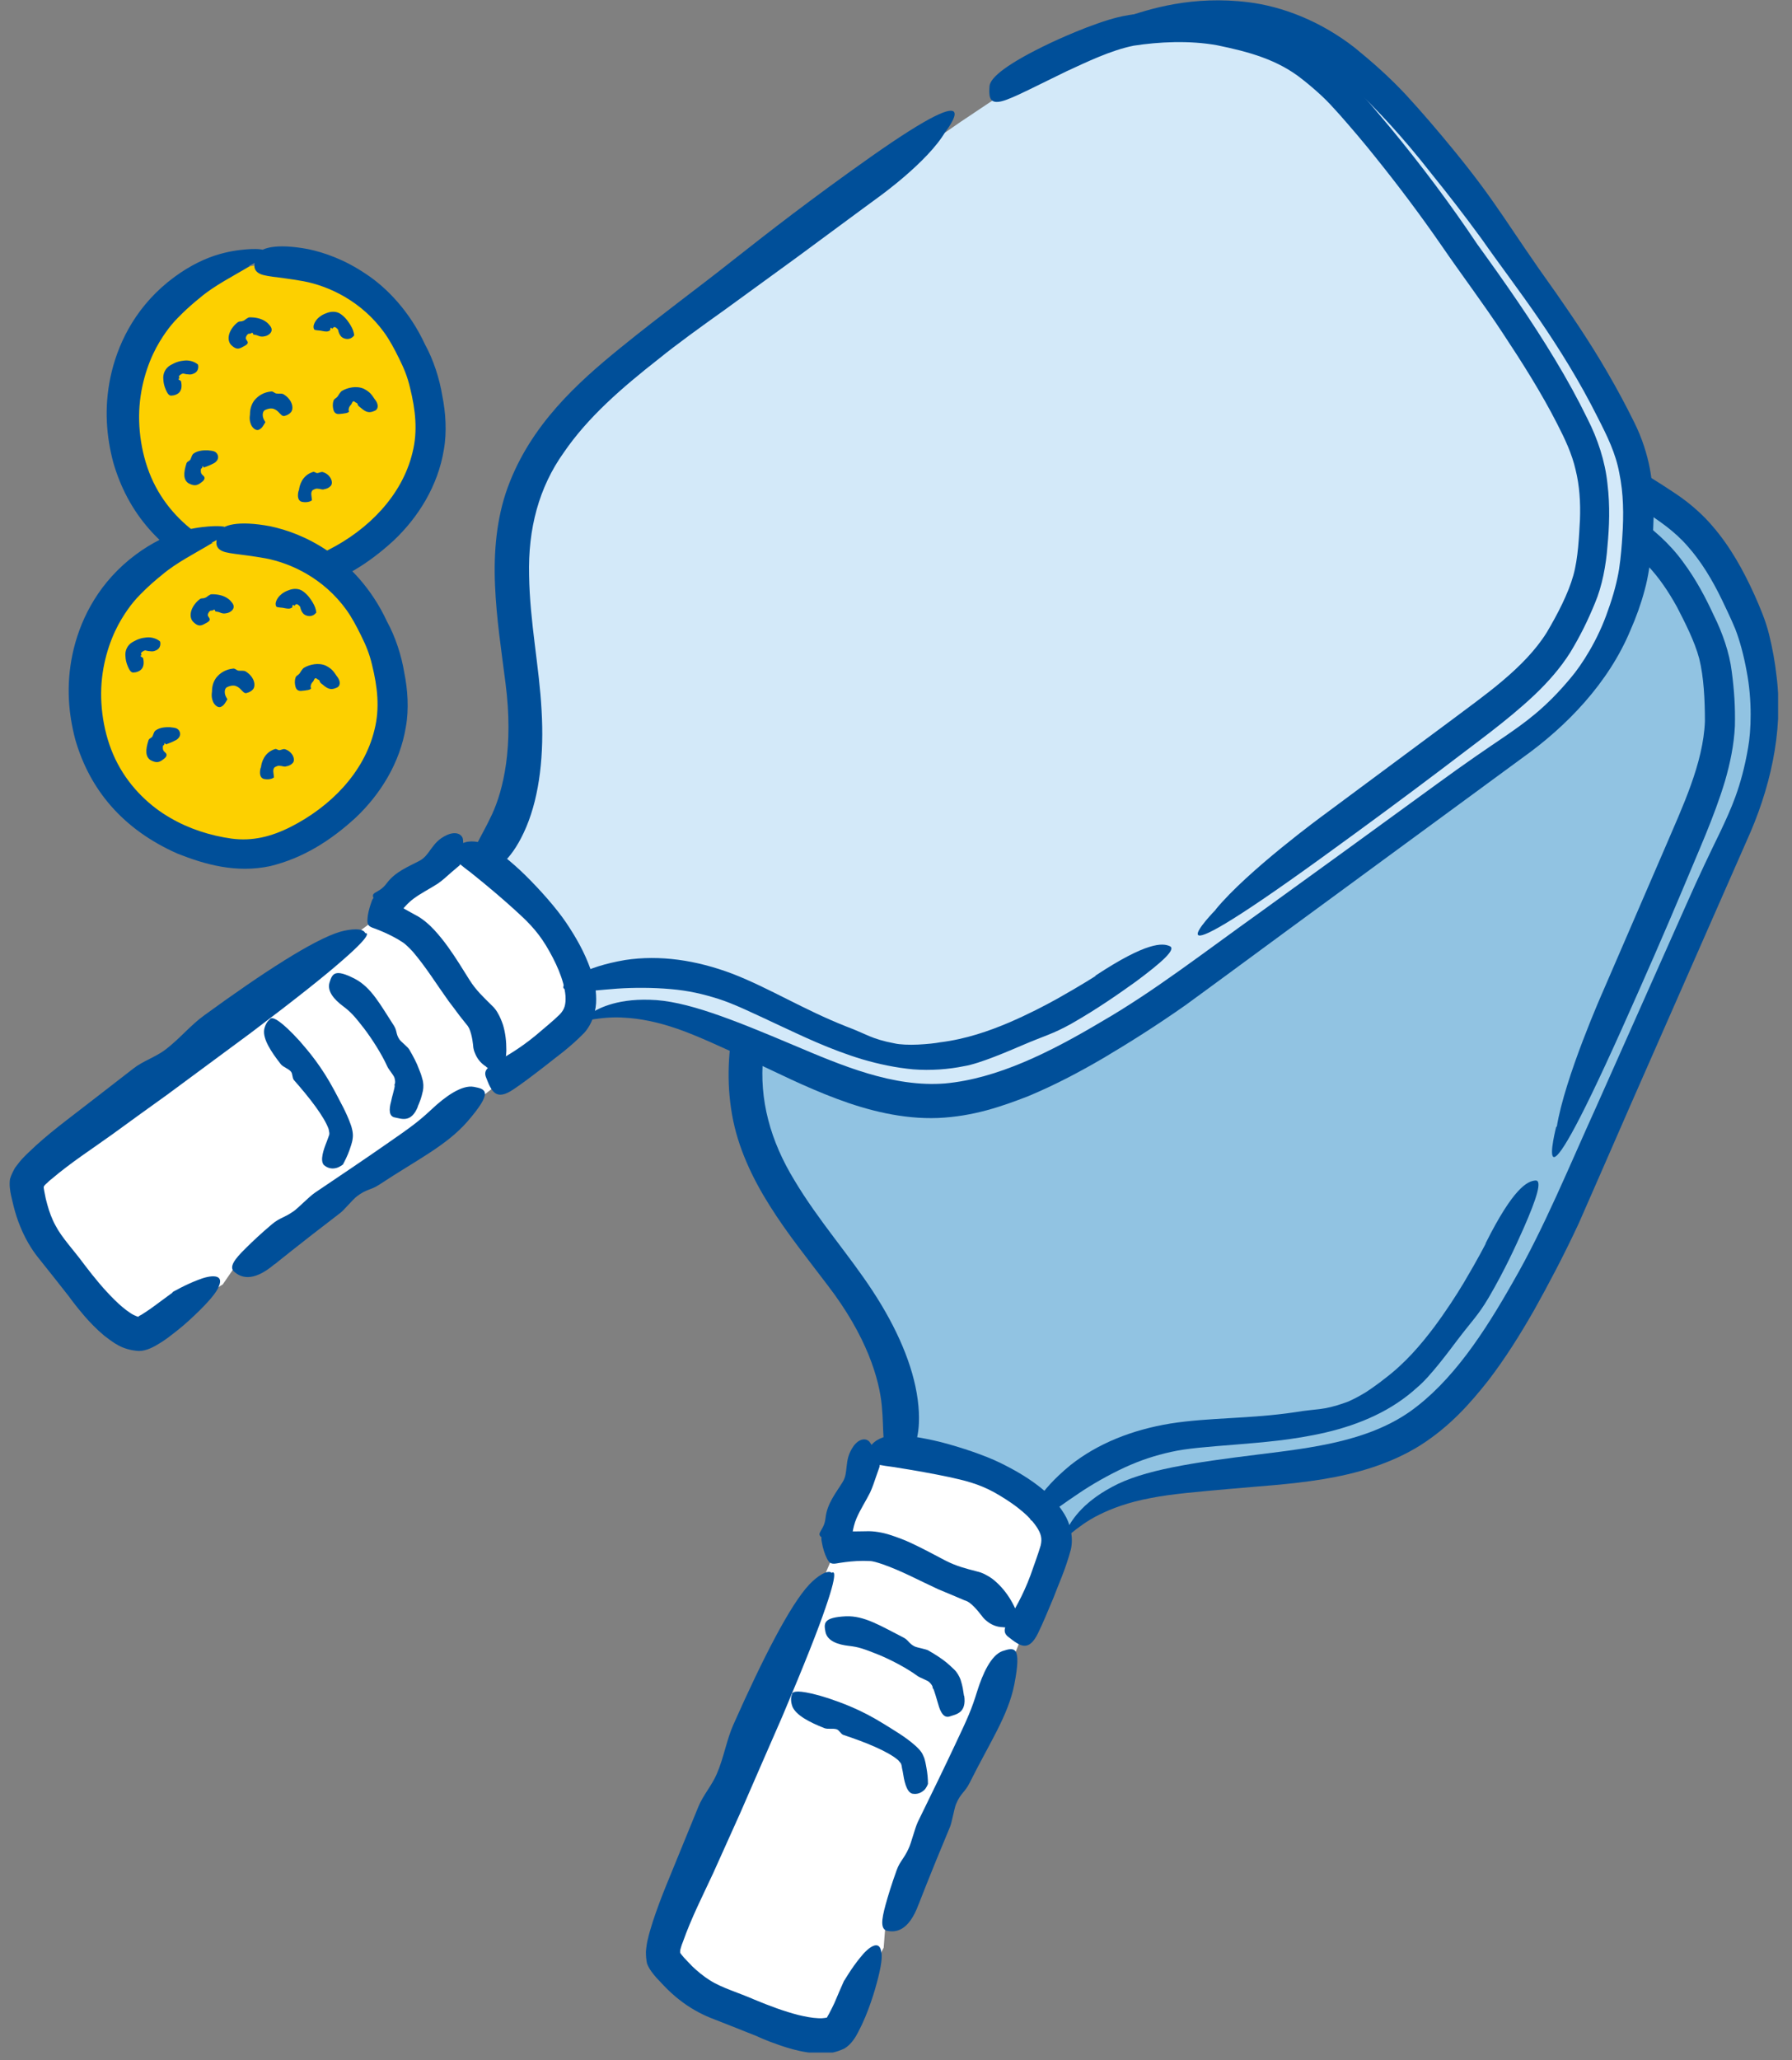 <svg width="67" height="77" viewBox="0 0 67 77" fill="none" xmlns="http://www.w3.org/2000/svg">
<rect x="0" y="0" width="67" height="77" fill="#808080" stroke="none"/>
<g clip-path="url(#clip0_20_8981)">
<path d="M39.737 57.353C41.105 55.424 43.264 55.221 45.6 54.966C47.937 54.711 50.376 54.719 52.466 53.615C55.117 52.213 57.011 48.508 58.362 45.806C58.957 44.617 63.537 34.004 64.846 31.022C65.483 29.569 65.908 27.963 65.899 26.382C65.899 25.38 65.678 24.003 65.304 23.086C64.463 21.046 63.614 19.848 62.356 18.973C60.665 17.801 58.813 16.713 55.618 15.328C52.619 13.867 49.118 12.609 48.209 12.397C46.441 11.98 42.244 10.578 37.843 16.059L35.226 21.352C33.416 25.159 30.128 32.118 29.677 33.197C28.522 35.933 27.341 38.907 28.012 41.804C28.547 44.081 30.145 45.925 31.479 47.845C32.813 49.766 33.951 52.102 33.39 54.371L37.095 54.864L39.737 57.353Z" fill="#91C3E2"/>
<path d="M32.521 54.048L31.051 58.373C28.995 63.182 27.983 65.187 25.936 69.997C25.885 70.115 24.644 72.673 24.797 73.149C24.848 73.319 25.426 73.922 25.553 74.049C26.369 74.806 26.845 74.882 27.856 75.35C28.723 75.749 30.55 76.582 31.382 76.123C31.867 75.859 32.759 73.276 33.039 72.8L33.09 72.138C35.002 68.144 35.928 65.969 37.993 61.695L39.726 57.353L38.086 55.594L35.274 54.43L32.512 54.048H32.521Z" fill="white"/>
<path d="M34.898 21.981C34.898 21.981 35.315 19.084 32.961 24.156C31.788 26.697 31.066 28.473 30.42 30.087C29.783 31.701 29.154 33.095 28.407 35.032C27.676 36.944 26.937 39.196 27.37 41.66C27.582 42.883 28.126 44.03 28.78 45.067C29.435 46.112 30.208 47.064 30.939 48.032C32.417 49.953 32.876 51.55 32.969 52.544C33.063 53.547 32.952 53.997 33.233 54.192C33.505 54.379 33.734 54.575 33.955 54.396C34.167 54.226 34.482 53.615 34.312 52.315C34.142 51.023 33.522 49.621 32.638 48.27C31.746 46.902 30.599 45.619 29.707 44.124C28.797 42.637 28.381 41.099 28.534 39.493C28.662 37.895 29.205 36.315 29.86 34.692C30.174 33.877 30.624 32.882 31.083 31.863C31.542 30.835 32.009 29.764 32.443 28.804C33.284 26.867 33.955 25.337 33.955 25.337C33.955 25.337 34.89 23.273 34.89 21.981H34.898Z" fill="#004F99"/>
<path d="M58.187 42.102C58.187 42.102 57.091 46.358 60.634 38.465C61.518 36.494 62.248 34.82 62.877 33.324C63.497 31.829 64.084 30.554 64.492 29.203C64.687 28.532 64.831 27.844 64.865 27.139C64.882 26.416 64.84 25.805 64.746 25.091C64.662 24.403 64.398 23.646 64.084 23.018C63.778 22.355 63.421 21.667 62.92 20.995C62.427 20.316 61.756 19.721 61.059 19.262C60.371 18.795 59.64 18.361 58.901 17.954C57.414 17.138 55.833 16.39 54.227 15.677C52.647 14.903 50.956 14.173 49.223 13.527C47.523 12.915 45.561 12.133 43.487 12.567C42.502 12.779 41.652 13.034 40.862 13.408C40.097 13.782 39.46 14.19 38.891 14.606C38.304 15.031 37.871 15.549 37.531 15.974C37.183 16.407 36.894 16.807 36.639 17.163C35.654 18.599 35.339 19.381 35.483 19.678C35.636 19.984 35.772 20.222 36.053 20.027C36.333 19.831 36.733 19.186 37.693 17.767C38.169 17.087 38.738 16.246 39.383 15.677C40.123 15.082 41.083 14.453 42.077 14.105C43.199 13.731 44.312 13.425 45.501 13.62C45.807 13.663 46.113 13.722 46.427 13.799C46.708 13.867 47.031 13.969 47.345 14.071C47.982 14.283 48.628 14.512 49.274 14.767C50.574 15.269 51.831 15.804 53.046 16.382C54.287 16.977 55.51 17.495 56.7 18.09C57.889 18.676 59.054 19.288 60.15 20.001C60.711 20.367 61.203 20.707 61.62 21.157C62.036 21.599 62.384 22.117 62.699 22.686C62.988 23.247 63.361 23.969 63.531 24.615C63.701 25.295 63.744 26.153 63.744 26.96C63.684 28.532 62.903 30.163 62.257 31.676C60.957 34.684 59.929 37.063 59.929 37.063C59.929 37.063 58.501 40.275 58.204 42.127L58.187 42.102Z" fill="#004F99"/>
<path d="M55.546 46.486C55.546 46.486 55.282 47.013 54.722 47.956C54.441 48.423 54.076 48.992 53.6 49.63C53.124 50.258 52.538 50.955 51.756 51.541C51.62 51.652 51.365 51.839 51.085 52.026C50.796 52.204 50.482 52.366 50.303 52.425C49.445 52.731 49.224 52.646 48.434 52.782C46.735 53.037 45.222 52.977 43.761 53.207C42.316 53.445 41.042 53.955 40.022 54.762C38.773 55.79 38.544 56.504 38.518 56.716C38.501 56.945 38.765 56.801 39.071 56.648C39.385 56.504 39.793 56.172 40.311 55.832C40.821 55.484 41.433 55.136 42.053 54.847C42.673 54.566 43.175 54.405 43.778 54.269C44.381 54.133 45.112 54.082 46.259 53.989C47.168 53.912 48.341 53.827 49.581 53.538C50.193 53.394 50.822 53.19 51.408 52.909C52.003 52.629 52.555 52.255 52.988 51.856C53.456 51.474 54.186 50.488 54.475 50.105C55.062 49.332 55.257 49.179 55.665 48.491C56.26 47.471 56.667 46.579 56.965 45.908C57.458 44.786 57.679 44.09 57.398 44.124C57.109 44.149 56.583 44.396 55.546 46.469V46.486Z" fill="#004F99"/>
<path d="M46.174 12.72C46.174 12.72 48 12.855 51.425 14.241C52.274 14.572 53.226 14.954 54.254 15.413C55.274 15.897 56.455 16.373 57.636 16.951C58.834 17.529 60.091 18.2 61.357 19.024C62.012 19.449 62.606 19.848 63.099 20.418C63.6 20.979 64.017 21.667 64.382 22.423C64.501 22.678 64.705 23.086 64.883 23.519C65.053 23.961 65.198 24.505 65.3 25.065C65.521 26.187 65.47 27.334 65.359 27.946C65.104 29.433 64.705 30.265 64.331 31.064C63.94 31.871 63.566 32.636 63.014 33.885C61.842 36.528 60.737 38.992 59.7 41.328C58.647 43.648 57.729 45.9 56.599 47.862C55.495 49.817 54.288 51.652 52.699 52.773C51.102 53.878 49.054 54.116 47.066 54.362C44.593 54.668 42.741 54.94 41.577 55.577C40.413 56.198 40.03 56.894 39.886 57.175C39.742 57.481 39.835 57.472 40.056 57.302C40.268 57.132 40.642 56.835 41.101 56.614C41.56 56.385 42.189 56.147 43.013 55.994C43.828 55.832 44.831 55.756 45.936 55.654C47.023 55.552 48.221 55.492 49.462 55.288C50.702 55.085 51.994 54.719 53.115 54.014C54.228 53.3 54.968 52.451 55.63 51.618C56.276 50.777 56.82 49.91 57.364 48.958C57.899 47.998 58.451 46.962 59.029 45.721C59.581 44.472 60.202 43.036 60.958 41.311C62.173 38.558 63.702 35.066 65.308 31.421C66.15 29.569 66.693 27.385 66.421 25.261C66.362 24.734 66.269 24.224 66.141 23.706C66.014 23.188 65.793 22.678 65.597 22.236C65.181 21.318 64.688 20.426 64.025 19.662C63.702 19.279 63.218 18.829 62.64 18.446C62.096 18.081 61.485 17.699 60.873 17.35C59.65 16.645 58.409 16.059 57.704 15.727C54.849 14.436 54.22 13.969 51.773 13.043C50.872 12.703 49.997 12.388 49.147 12.125C48.264 11.853 47.457 11.691 46.641 11.564C45.001 11.335 43.489 11.589 42.342 12.074C40.396 12.889 39.249 14.139 38.577 14.92C37.94 15.753 37.711 16.169 37.983 16.059C38.119 16.008 38.297 15.914 38.569 15.719C38.832 15.515 39.215 15.235 39.75 14.818C40.294 14.419 40.999 13.875 42.036 13.391C43.055 12.898 44.432 12.507 46.208 12.703L46.174 12.72Z" fill="#004F99"/>
<path d="M32.709 54.269C32.709 54.269 32.641 54.074 32.53 53.92C32.437 53.768 32.173 53.717 31.927 54.031C31.706 54.337 31.681 54.583 31.655 54.804C31.63 55.017 31.621 55.212 31.502 55.399C31.264 55.79 30.924 56.189 30.865 56.742C30.805 57.294 30.389 57.311 30.865 57.549C31.341 57.787 31.698 57.974 31.783 57.727C31.859 57.489 31.868 57.115 32.02 56.758C32.173 56.402 32.369 56.113 32.53 55.79C32.607 55.628 32.692 55.382 32.76 55.178C32.828 54.991 32.879 54.838 32.879 54.838C32.879 54.83 32.955 54.685 32.717 54.252L32.709 54.269Z" fill="#004F99"/>
<path d="M32.537 54.056C32.537 54.056 32.342 54.286 32.418 54.464C32.512 54.66 32.529 54.719 33.387 54.83C34.253 54.966 34.899 55.085 35.468 55.204C36.046 55.331 36.573 55.45 37.176 55.781C37.763 56.113 38.4 56.546 38.748 57.056C38.927 57.319 38.969 57.506 38.91 57.761C38.816 58.084 38.663 58.492 38.527 58.883C37.933 60.48 37.27 60.854 37.703 61.185C38.128 61.517 38.451 61.772 38.808 61.049C38.986 60.684 39.173 60.234 39.386 59.724C39.589 59.18 39.827 58.696 40.04 57.906C40.142 57.438 40.006 56.928 39.793 56.589C39.581 56.24 39.326 55.968 39.071 55.739C38.544 55.288 37.983 54.966 37.397 54.677C36.803 54.388 35.936 54.099 35.188 53.904C34.44 53.717 33.82 53.649 33.82 53.649C33.82 53.649 33.616 53.615 33.336 53.649C33.064 53.683 32.707 53.802 32.537 54.074V54.056Z" fill="#004F99"/>
<path d="M37.5 60.82C37.5 60.82 37.738 60.862 37.9 60.769C38.052 60.667 38.171 60.506 37.857 59.919C37.696 59.622 37.5 59.367 37.271 59.155C37.152 59.044 37.033 58.951 36.88 58.874C36.812 58.832 36.727 58.798 36.659 58.772L36.506 58.73C36.115 58.628 35.767 58.543 35.35 58.33C34.943 58.118 34.509 57.88 34.033 57.659C33.795 57.549 33.541 57.455 33.277 57.37C33.022 57.285 32.657 57.217 32.368 57.234C31.773 57.251 31.382 57.226 31.102 57.234C30.822 57.251 30.669 57.345 30.72 57.608C30.762 57.872 30.839 58.093 30.915 58.245C30.992 58.398 31.051 58.466 31.247 58.441C31.442 58.407 31.722 58.364 32.037 58.347C32.19 58.339 32.36 58.339 32.513 58.347C32.64 58.347 32.818 58.407 32.997 58.466C33.727 58.721 34.373 59.078 35.078 59.401C35.257 59.477 35.478 59.571 35.707 59.664L36.047 59.809C36.115 59.834 36.132 59.843 36.158 59.851C36.183 59.868 36.209 59.877 36.243 59.902C36.489 60.081 36.71 60.412 36.71 60.395C36.71 60.395 36.769 60.497 36.905 60.599C37.033 60.701 37.237 60.82 37.517 60.82H37.5Z" fill="#004F99"/>
<path d="M31.577 73.99C31.449 74.279 31.322 74.568 31.194 74.874C31.126 75.018 31.058 75.154 30.99 75.281C30.897 75.434 30.939 75.383 30.922 75.4C30.973 75.4 30.803 75.451 30.582 75.434C30.361 75.426 30.107 75.375 29.852 75.315C29.325 75.18 28.773 74.976 28.203 74.738C27.6 74.474 26.971 74.296 26.538 74.015C26.317 73.879 26.071 73.676 25.884 73.497C25.782 73.387 25.671 73.276 25.569 73.166C25.45 73.021 25.476 73.055 25.433 72.996C25.425 72.962 25.433 72.919 25.433 72.885L25.467 72.766C25.484 72.707 25.501 72.656 25.527 72.597C25.85 71.679 26.275 70.855 26.665 70.013C27.031 69.198 27.371 68.442 27.685 67.745C28.297 66.334 28.815 65.153 29.248 64.159C30.098 62.154 30.591 60.896 30.863 60.098C31.415 58.509 31.101 58.789 31.101 58.789C30.939 58.653 30.54 58.925 30.26 59.222C29.546 59.979 28.518 61.992 27.422 64.457C27.167 65.026 27.065 65.689 26.801 66.3C26.623 66.725 26.292 67.091 26.113 67.524C25.705 68.518 25.289 69.538 24.915 70.455C24.72 70.931 24.55 71.39 24.405 71.832C24.337 72.053 24.269 72.265 24.218 72.495C24.193 72.579 24.159 72.809 24.15 72.945C24.15 73.106 24.159 73.251 24.193 73.395C24.269 73.599 24.422 73.786 24.55 73.93C24.643 74.032 24.737 74.126 24.822 74.219C24.992 74.398 25.204 74.593 25.391 74.738C25.773 75.043 26.198 75.273 26.555 75.417C27.243 75.689 27.812 75.91 28.297 76.106C28.297 76.106 28.628 76.267 29.18 76.454C29.452 76.547 29.784 76.649 30.175 76.709C30.566 76.751 30.99 76.845 31.577 76.564C31.831 76.412 32.001 76.123 32.086 75.953C32.188 75.757 32.273 75.579 32.35 75.392C32.503 75.026 32.622 74.67 32.715 74.355C32.902 73.71 33.004 73.208 32.953 72.979C32.894 72.469 32.477 72.766 32.163 73.166C31.84 73.557 31.56 74.041 31.56 74.041L31.577 73.99Z" fill="#004F99"/>
<path d="M34.348 71.177C34.348 71.177 34.748 70.124 35.521 68.28C35.589 68.119 35.674 67.609 35.742 67.439C35.912 67.022 36.073 66.997 36.252 66.64C36.991 65.153 37.696 64.125 37.925 62.953C38.206 61.5 37.925 61.568 37.483 61.712C37.05 61.865 36.736 62.57 36.532 63.224C36.328 63.887 36.184 64.21 35.725 65.179C35.359 65.96 34.782 67.15 34.314 68.102C34.204 68.34 34.068 68.892 33.974 69.087C33.787 69.495 33.651 69.555 33.524 69.903C33.337 70.421 33.201 70.863 33.108 71.203C32.955 71.764 32.912 72.121 33.184 72.171C33.456 72.222 33.966 72.222 34.348 71.169V71.177Z" fill="#004F99"/>
<path d="M36.039 63.386C36.039 63.386 36.039 63.343 36.022 63.258C36.005 63.165 36.005 63.072 35.912 62.774C35.861 62.647 35.785 62.502 35.666 62.392C35.564 62.298 35.496 62.23 35.394 62.145C35.198 61.984 34.969 61.84 34.705 61.687C34.612 61.636 34.297 61.585 34.204 61.542C33.975 61.432 33.975 61.304 33.771 61.202C32.921 60.769 32.318 60.387 31.63 60.412C30.78 60.455 30.797 60.667 30.865 61.007C30.941 61.347 31.349 61.474 31.732 61.517C32.105 61.559 32.292 61.627 32.828 61.84C33.252 62.01 33.881 62.332 34.297 62.638C34.4 62.715 34.671 62.8 34.748 62.876C34.918 63.046 34.85 63.089 34.884 63.114C34.909 63.114 34.952 63.292 34.986 63.386C35.02 63.505 35.054 63.607 35.079 63.7C35.164 64.006 35.292 64.236 35.521 64.151C35.742 64.074 36.15 64.032 36.048 63.369L36.039 63.386Z" fill="#004F99"/>
<path d="M34.695 66.674C34.695 66.487 34.678 66.292 34.636 66.062L34.602 65.884C34.585 65.799 34.559 65.697 34.517 65.621C34.457 65.451 34.27 65.289 34.203 65.23C33.837 64.907 33.429 64.677 33.038 64.431C32.163 63.887 31.475 63.649 30.982 63.479C30.489 63.318 30.175 63.258 29.971 63.233C29.572 63.19 29.614 63.335 29.614 63.335C29.546 63.462 29.58 63.666 29.631 63.794C29.767 64.108 30.243 64.363 30.821 64.592C30.957 64.643 31.135 64.592 31.28 64.635C31.382 64.669 31.433 64.813 31.535 64.847C32.359 65.119 33.2 65.459 33.582 65.79C33.582 65.79 33.616 65.833 33.676 65.901C33.693 65.926 33.701 65.96 33.71 65.994C33.718 66.062 33.735 66.139 33.752 66.215C33.803 66.547 33.88 66.963 34.1 67.04C34.313 67.082 34.449 66.997 34.551 66.912C34.653 66.81 34.695 66.674 34.695 66.674Z" fill="#004F99"/>
<path d="M21.841 37.981C23.99 36.995 25.962 37.896 28.103 38.847C30.244 39.799 32.368 41.022 34.722 41.116C37.721 41.235 41.213 38.966 43.728 37.301C44.833 36.57 54.111 29.671 56.737 27.733C58.011 26.799 59.184 25.618 59.966 24.241C60.459 23.366 60.968 22.075 61.096 21.08C61.385 18.897 61.249 17.427 60.603 16.042C59.728 14.181 58.666 12.312 56.592 9.516C54.723 6.746 52.327 3.917 51.647 3.271C50.33 2.031 47.39 -1.283 40.839 1.266L35.928 4.546C32.462 6.942 26.14 11.318 25.197 12.031C22.826 13.824 20.32 15.804 19.453 18.65C18.773 20.885 19.241 23.281 19.436 25.618C19.631 27.954 19.453 30.537 17.83 32.22L20.796 34.497L21.832 37.972L21.841 37.981Z" fill="#D3E9F9"/>
<path d="M17.242 31.515L13.81 34.531C9.629 37.666 7.751 38.898 3.563 42.034C3.461 42.11 1.107 43.708 1.005 44.192C0.963 44.37 1.158 45.178 1.217 45.347C1.549 46.41 1.923 46.715 2.56 47.616C3.112 48.389 4.276 50.029 5.228 50.055C5.78 50.063 7.845 48.279 8.329 48.007L8.703 47.463C12.357 44.965 14.252 43.538 18.169 40.87L21.839 37.981L21.304 35.636L19.451 33.222L17.251 31.515H17.242Z" fill="white"/>
<path d="M35.34 4.937C35.34 4.937 37.149 2.634 32.57 5.854C30.284 7.469 28.772 8.65 27.412 9.72C26.053 10.799 24.812 11.692 23.198 13C21.609 14.292 19.841 15.872 18.983 18.217C18.558 19.381 18.456 20.647 18.508 21.871C18.558 23.103 18.745 24.309 18.898 25.516C19.213 27.92 18.813 29.535 18.397 30.436C17.972 31.353 17.649 31.684 17.802 31.99C17.947 32.288 18.04 32.568 18.329 32.526C18.593 32.483 19.17 32.109 19.68 30.903C20.181 29.705 20.343 28.175 20.249 26.561C20.164 24.93 19.808 23.247 19.782 21.505C19.739 19.764 20.147 18.217 21.082 16.909C21.991 15.583 23.249 14.495 24.625 13.416C25.305 12.864 26.189 12.227 27.106 11.573C28.015 10.91 28.959 10.222 29.817 9.601C31.516 8.344 32.859 7.358 32.859 7.358C32.859 7.358 34.702 6.041 35.348 4.92L35.34 4.937Z" fill="#004F99"/>
<path d="M45.451 34.004C45.451 34.004 42.376 37.148 49.394 32.075C51.144 30.809 52.614 29.722 53.906 28.745C55.189 27.759 56.336 26.952 57.364 25.983C57.874 25.499 58.341 24.972 58.715 24.377C59.089 23.757 59.361 23.205 59.633 22.542C59.904 21.905 60.049 21.114 60.1 20.418C60.168 19.696 60.202 18.922 60.1 18.081C60.015 17.248 59.734 16.399 59.352 15.651C58.987 14.903 58.579 14.164 58.137 13.433C57.262 11.98 56.259 10.544 55.231 9.126C54.254 7.664 53.15 6.186 51.968 4.758C50.804 3.373 49.496 1.725 47.482 1.062C46.522 0.756 45.664 0.544 44.789 0.476C43.947 0.416 43.183 0.45 42.486 0.527C41.764 0.595 41.135 0.841 40.625 1.028C40.098 1.232 39.657 1.427 39.257 1.614C37.685 2.362 37.023 2.889 36.997 3.22C36.972 3.56 36.98 3.841 37.32 3.807C37.66 3.781 38.331 3.416 39.869 2.668C40.625 2.32 41.534 1.878 42.384 1.708C43.319 1.563 44.466 1.504 45.502 1.691C46.658 1.929 47.771 2.218 48.714 2.982C48.952 3.169 49.19 3.373 49.428 3.594C49.64 3.79 49.87 4.045 50.091 4.291C50.532 4.792 50.983 5.319 51.416 5.863C52.291 6.95 53.107 8.038 53.872 9.143C54.653 10.281 55.452 11.335 56.183 12.448C56.914 13.552 57.619 14.665 58.214 15.829C58.52 16.424 58.774 16.968 58.91 17.563C59.055 18.149 59.097 18.778 59.072 19.424C59.038 20.052 59.004 20.868 58.825 21.505C58.638 22.177 58.239 22.95 57.831 23.638C56.999 24.972 55.495 25.992 54.186 26.977C51.552 28.932 49.479 30.47 49.479 30.47C49.479 30.47 46.641 32.543 45.451 33.996V34.004Z" fill="#004F99"/>
<path d="M40.964 36.477C40.964 36.477 40.471 36.8 39.519 37.335C39.043 37.598 38.44 37.913 37.709 38.227C36.987 38.533 36.12 38.839 35.152 38.958C34.982 38.992 34.668 39.026 34.328 39.043C33.988 39.06 33.639 39.043 33.453 39C32.56 38.83 32.407 38.652 31.651 38.371C30.054 37.743 28.771 36.935 27.394 36.4C26.026 35.882 24.667 35.686 23.375 35.882C21.786 36.154 21.226 36.655 21.09 36.816C20.962 37.012 21.26 37.012 21.599 37.037C21.948 37.071 22.466 36.995 23.078 36.952C23.69 36.91 24.403 36.91 25.075 36.969C25.754 37.029 26.264 37.148 26.859 37.335C27.445 37.522 28.108 37.845 29.145 38.329C29.969 38.711 31.031 39.23 32.246 39.595C32.849 39.773 33.495 39.909 34.141 39.969C34.795 40.02 35.466 39.969 36.044 39.85C36.639 39.756 37.76 39.264 38.202 39.077C39.094 38.694 39.341 38.66 40.046 38.269C41.074 37.683 41.873 37.114 42.468 36.689C43.453 35.958 43.989 35.474 43.734 35.364C43.47 35.245 42.884 35.194 40.955 36.468L40.964 36.477Z" fill="#004F99"/>
<path d="M49.737 2.557C49.737 2.557 51.249 3.586 53.526 6.5C54.104 7.214 54.733 8.021 55.396 8.93C56.042 9.856 56.815 10.867 57.554 11.946C58.302 13.042 59.058 14.249 59.738 15.608C60.094 16.305 60.409 16.942 60.545 17.69C60.698 18.429 60.715 19.228 60.655 20.069C60.638 20.35 60.604 20.808 60.536 21.267C60.46 21.735 60.316 22.279 60.12 22.814C59.755 23.901 59.134 24.861 58.727 25.337C57.766 26.493 56.993 27.02 56.271 27.521C55.532 28.022 54.827 28.498 53.722 29.305C51.385 31.005 49.202 32.594 47.128 34.089C45.055 35.567 43.135 37.063 41.172 38.193C39.243 39.34 37.281 40.317 35.335 40.496C33.398 40.648 31.503 39.841 29.659 39.06C27.365 38.091 25.623 37.394 24.298 37.369C22.981 37.326 22.301 37.734 22.037 37.904C21.765 38.091 21.851 38.133 22.122 38.108C22.394 38.066 22.862 37.998 23.371 38.04C23.881 38.066 24.552 38.184 25.334 38.456C26.116 38.728 27.025 39.162 28.036 39.62C29.022 40.079 30.092 40.623 31.273 41.065C32.446 41.507 33.755 41.838 35.072 41.787C36.397 41.728 37.459 41.354 38.445 40.971C39.422 40.563 40.331 40.088 41.274 39.535C42.217 38.975 43.22 38.346 44.333 37.564C45.438 36.757 46.695 35.831 48.208 34.718C50.629 32.942 53.705 30.682 56.917 28.328C58.574 27.147 60.137 25.533 60.961 23.553C61.174 23.069 61.352 22.576 61.488 22.066C61.633 21.548 61.7 21.004 61.751 20.52C61.853 19.517 61.87 18.497 61.683 17.503C61.59 17.011 61.403 16.382 61.089 15.761C60.8 15.175 60.46 14.538 60.103 13.926C59.398 12.703 58.608 11.572 58.166 10.935C56.339 8.386 56.033 7.672 54.376 5.642C53.764 4.894 53.161 4.189 52.558 3.535C51.929 2.863 51.309 2.32 50.663 1.793C49.363 0.773 47.919 0.238 46.687 0.085C44.588 -0.179 42.974 0.331 41.996 0.671C41.028 1.07 40.62 1.325 40.909 1.359C41.053 1.376 41.257 1.393 41.589 1.359C41.92 1.317 42.387 1.266 43.059 1.172C43.73 1.104 44.613 0.977 45.743 1.079C46.873 1.164 48.258 1.512 49.703 2.566L49.737 2.557Z" fill="#004F99"/>
<path d="M17.294 31.795C17.294 31.795 17.336 31.591 17.311 31.404C17.311 31.226 17.107 31.047 16.733 31.2C16.385 31.353 16.249 31.557 16.113 31.735C15.985 31.914 15.883 32.067 15.68 32.177C15.28 32.39 14.779 32.577 14.456 33.018C14.125 33.469 13.759 33.273 14.048 33.715C14.337 34.165 14.558 34.497 14.753 34.327C14.94 34.157 15.136 33.834 15.442 33.605C15.748 33.375 16.07 33.222 16.368 33.027C16.521 32.925 16.708 32.755 16.869 32.611C17.022 32.483 17.149 32.373 17.149 32.373C17.158 32.373 17.294 32.279 17.302 31.786L17.294 31.795Z" fill="#004F99"/>
<path d="M17.252 31.532C17.252 31.532 16.971 31.633 16.946 31.82C16.929 32.041 16.912 32.101 17.608 32.619C18.297 33.171 18.79 33.596 19.223 33.987C19.665 34.386 20.055 34.752 20.412 35.338C20.761 35.916 21.092 36.613 21.143 37.224C21.16 37.547 21.109 37.726 20.931 37.913C20.693 38.151 20.353 38.422 20.038 38.694C18.721 39.782 17.965 39.773 18.178 40.283C18.373 40.785 18.535 41.167 19.197 40.717C19.529 40.496 19.92 40.198 20.361 39.858C20.812 39.493 21.262 39.196 21.84 38.609C22.163 38.252 22.299 37.743 22.29 37.343C22.29 36.935 22.197 36.579 22.086 36.247C21.857 35.593 21.534 35.032 21.169 34.488C20.795 33.936 20.191 33.256 19.639 32.712C19.087 32.169 18.586 31.812 18.586 31.812C18.586 31.812 18.424 31.676 18.169 31.566C17.923 31.455 17.549 31.387 17.269 31.532H17.252Z" fill="#004F99"/>
<path d="M18.167 39.867C18.167 39.867 18.354 40.028 18.541 40.02C18.728 40.003 18.907 39.926 18.932 39.263C18.932 38.923 18.898 38.609 18.805 38.303C18.753 38.15 18.694 38.006 18.609 37.861C18.575 37.794 18.516 37.717 18.465 37.657L18.354 37.547C18.065 37.258 17.802 37.02 17.555 36.629C17.309 36.239 17.054 35.814 16.748 35.389C16.595 35.176 16.425 34.964 16.238 34.76C16.06 34.565 15.78 34.318 15.516 34.191C14.989 33.91 14.667 33.69 14.412 33.562C14.165 33.443 13.978 33.443 13.893 33.698C13.8 33.953 13.749 34.174 13.74 34.344C13.732 34.514 13.74 34.607 13.927 34.675C14.114 34.743 14.378 34.845 14.658 34.989C14.794 35.057 14.938 35.142 15.066 35.227C15.168 35.295 15.295 35.423 15.431 35.567C15.933 36.154 16.315 36.782 16.774 37.42C16.893 37.573 17.037 37.768 17.182 37.963L17.411 38.252C17.462 38.312 17.471 38.329 17.488 38.346C17.505 38.371 17.521 38.397 17.538 38.431C17.666 38.711 17.691 39.111 17.691 39.093C17.691 39.093 17.691 39.212 17.759 39.365C17.819 39.518 17.938 39.722 18.176 39.867H18.167Z" fill="#004F99"/>
<path d="M6.45 48.313C6.196 48.5 5.941 48.687 5.677 48.882C5.55 48.975 5.414 49.06 5.295 49.137C5.133 49.222 5.201 49.196 5.176 49.213C5.227 49.239 5.048 49.196 4.862 49.069C4.683 48.95 4.479 48.78 4.292 48.593C3.901 48.211 3.528 47.76 3.154 47.268C2.763 46.732 2.312 46.265 2.075 45.806C1.947 45.577 1.837 45.279 1.769 45.024C1.726 44.88 1.692 44.727 1.667 44.583C1.633 44.404 1.641 44.438 1.633 44.37C1.641 44.336 1.667 44.302 1.692 44.277L1.786 44.192C1.786 44.192 1.871 44.107 1.922 44.073C2.661 43.444 3.443 42.943 4.199 42.399C4.921 41.872 5.592 41.388 6.221 40.938C7.453 40.028 8.498 39.255 9.373 38.609C11.107 37.301 12.169 36.451 12.797 35.899C14.072 34.794 13.656 34.879 13.656 34.879C13.579 34.675 13.103 34.718 12.713 34.828C11.718 35.126 9.824 36.358 7.64 37.947C7.13 38.312 6.714 38.83 6.187 39.23C5.822 39.51 5.346 39.654 4.98 39.943C4.131 40.606 3.264 41.269 2.474 41.881C2.066 42.195 1.692 42.501 1.344 42.815C1.174 42.977 1.012 43.121 0.851 43.291C0.792 43.35 0.647 43.529 0.562 43.648C0.486 43.784 0.418 43.92 0.375 44.064C0.341 44.277 0.375 44.515 0.418 44.702C0.452 44.837 0.477 44.965 0.511 45.092C0.571 45.33 0.656 45.602 0.749 45.823C0.927 46.273 1.174 46.69 1.42 46.996C1.879 47.573 2.261 48.049 2.584 48.466C2.584 48.466 2.797 48.772 3.171 49.205C3.366 49.426 3.595 49.672 3.901 49.927C4.224 50.165 4.539 50.454 5.193 50.496C5.482 50.496 5.779 50.326 5.941 50.224C6.128 50.114 6.289 49.995 6.45 49.868C6.765 49.63 7.045 49.383 7.283 49.154C7.767 48.695 8.107 48.304 8.184 48.075C8.388 47.607 7.878 47.65 7.411 47.837C6.935 48.015 6.45 48.296 6.45 48.296V48.313Z" fill="#004F99"/>
<path d="M10.266 47.259C10.266 47.259 11.141 46.545 12.73 45.33C12.866 45.228 13.197 44.821 13.351 44.71C13.707 44.438 13.86 44.489 14.183 44.277C15.568 43.359 16.69 42.824 17.48 41.915C18.448 40.793 18.168 40.708 17.718 40.623C17.267 40.538 16.639 40.989 16.137 41.464C15.636 41.932 15.339 42.144 14.455 42.756C13.75 43.249 12.654 43.988 11.77 44.583C11.549 44.736 11.158 45.144 10.98 45.271C10.614 45.526 10.47 45.509 10.181 45.747C9.756 46.104 9.425 46.418 9.179 46.664C8.762 47.072 8.55 47.361 8.762 47.54C8.975 47.718 9.416 47.973 10.266 47.251V47.259Z" fill="#004F99"/>
<path d="M15.617 41.362C15.617 41.362 15.634 41.32 15.668 41.243C15.702 41.15 15.745 41.073 15.813 40.767C15.838 40.632 15.838 40.47 15.787 40.317C15.753 40.181 15.719 40.088 15.668 39.969C15.583 39.731 15.456 39.493 15.303 39.23C15.252 39.136 14.997 38.941 14.938 38.856C14.793 38.643 14.853 38.541 14.734 38.346C14.216 37.547 13.884 36.91 13.272 36.587C12.516 36.196 12.423 36.392 12.321 36.723C12.219 37.054 12.508 37.369 12.813 37.598C13.119 37.828 13.247 37.972 13.604 38.431C13.884 38.796 14.266 39.383 14.479 39.858C14.53 39.977 14.725 40.19 14.751 40.292C14.81 40.521 14.734 40.521 14.751 40.564C14.776 40.572 14.725 40.759 14.7 40.852C14.666 40.971 14.64 41.082 14.623 41.167C14.538 41.473 14.538 41.736 14.776 41.77C15.006 41.813 15.38 41.983 15.626 41.354L15.617 41.362Z" fill="#004F99"/>
<path d="M12.815 43.538C12.9 43.376 12.994 43.198 13.07 42.977L13.13 42.798C13.155 42.722 13.181 42.62 13.189 42.526C13.214 42.348 13.146 42.119 13.113 42.034C12.951 41.575 12.713 41.167 12.501 40.759C12.016 39.85 11.541 39.298 11.201 38.907C10.852 38.524 10.614 38.312 10.453 38.193C10.13 37.955 10.088 38.1 10.088 38.1C9.969 38.185 9.892 38.371 9.875 38.499C9.833 38.839 10.122 39.298 10.504 39.782C10.598 39.892 10.776 39.935 10.878 40.054C10.946 40.13 10.92 40.283 10.988 40.368C11.566 41.023 12.118 41.728 12.288 42.203C12.288 42.203 12.297 42.263 12.314 42.348C12.314 42.382 12.314 42.416 12.297 42.45C12.271 42.518 12.246 42.586 12.22 42.662C12.093 42.977 11.957 43.376 12.11 43.546C12.271 43.682 12.433 43.691 12.569 43.657C12.705 43.623 12.815 43.529 12.815 43.529V43.538Z" fill="#004F99"/>
<path d="M10.035 9.822C8.854 10.052 8.132 10.128 7.002 10.927C5.039 12.32 4.232 14.852 4.792 17.198C5.353 19.543 7.197 21.098 9.559 21.556C10.035 21.65 10.528 21.684 11.004 21.624C11.598 21.548 12.159 21.327 12.686 21.038C14.87 19.857 16.459 17.673 16.076 15.167C15.974 14.504 15.872 13.952 15.592 13.34C15.329 12.762 15.091 12.261 14.708 11.76C13.527 10.239 11.556 9.389 9.474 9.695" fill="#FDD000"/>
<path d="M9.321 9.933C9.321 9.933 9.993 9.61 9.959 9.431C9.942 9.338 9.755 9.278 9.202 9.321C8.922 9.346 8.531 9.389 8.013 9.559C7.486 9.737 6.891 10.043 6.263 10.553C4.979 11.607 4.376 12.941 4.13 14.096C3.883 15.277 3.985 16.331 4.232 17.274C4.767 19.143 5.999 20.639 8.055 21.548C9.083 21.956 10.248 22.287 11.522 22.015C12.745 21.718 13.782 21.064 14.717 20.205C15.634 19.339 16.374 18.166 16.595 16.807C16.713 16.144 16.663 15.413 16.535 14.784C16.433 14.156 16.204 13.442 15.889 12.873C15.329 11.658 14.47 10.757 13.68 10.239C12.873 9.695 12.125 9.44 11.522 9.312C10.307 9.083 9.712 9.27 9.61 9.533C9.5 9.814 9.44 10.052 9.653 10.196C9.865 10.349 10.341 10.332 11.344 10.511C12.329 10.697 13.527 11.275 14.36 12.422C14.564 12.703 14.742 13.034 14.921 13.399C15.108 13.773 15.235 14.088 15.329 14.487C15.533 15.311 15.626 16.11 15.422 16.917C15.031 18.54 13.748 19.806 12.295 20.545C11.556 20.919 10.851 21.089 10.078 20.987C9.287 20.877 8.48 20.622 7.775 20.205C7.061 19.797 6.305 19.109 5.821 18.192C5.336 17.282 5.141 16.152 5.217 15.167C5.294 14.173 5.634 13.323 5.965 12.779C6.296 12.227 6.585 11.947 6.585 11.947C6.585 11.947 6.942 11.556 7.486 11.122C8.013 10.672 8.761 10.298 9.321 9.958V9.933Z" fill="#004F99"/>
<path d="M7.414 13.637C7.287 13.518 7.083 13.459 6.904 13.476C6.709 13.493 6.573 13.536 6.378 13.646C6.165 13.765 6.089 13.986 6.106 14.164C6.114 14.326 6.14 14.402 6.165 14.479C6.216 14.623 6.259 14.691 6.293 14.733C6.361 14.81 6.429 14.784 6.429 14.784C6.514 14.784 6.616 14.742 6.667 14.7C6.803 14.598 6.803 14.411 6.769 14.258C6.769 14.224 6.684 14.207 6.675 14.173C6.675 14.139 6.735 14.13 6.726 14.139C6.709 14.139 6.684 14.105 6.692 14.062C6.709 14.02 6.794 13.969 6.845 13.96C6.845 13.96 6.896 13.969 6.964 13.986C7.032 13.986 7.117 14.02 7.227 13.969C7.465 13.884 7.414 13.637 7.397 13.629L7.414 13.637Z" fill="#004F99"/>
<path d="M10.066 12.142C10.066 12.142 9.879 11.853 9.327 11.861C9.276 11.861 9.157 11.955 9.123 11.98C9.063 12.006 9.03 12.014 8.979 12.014C8.953 12.014 8.919 12.023 8.885 12.048C8.571 12.295 8.452 12.669 8.63 12.881C8.868 13.127 8.987 13.009 9.14 12.932C9.301 12.847 9.276 12.788 9.225 12.72C9.174 12.652 9.182 12.609 9.225 12.541C9.233 12.516 9.267 12.49 9.293 12.473C9.31 12.473 9.327 12.473 9.352 12.473C9.361 12.473 9.42 12.431 9.437 12.439C9.471 12.456 9.454 12.507 9.488 12.507C9.539 12.516 9.599 12.524 9.633 12.541C9.701 12.567 9.769 12.601 9.905 12.567C10.032 12.55 10.296 12.38 10.066 12.142Z" fill="#004F99"/>
<path d="M13.244 12.55C13.236 12.422 13.185 12.286 13.108 12.159C13.04 12.049 12.938 11.887 12.768 11.76C12.59 11.615 12.369 11.641 12.216 11.7C12.097 11.743 12.004 11.794 11.936 11.853C11.791 11.972 11.74 12.1 11.723 12.184C11.715 12.363 11.808 12.329 11.8 12.337C11.885 12.354 11.995 12.354 12.046 12.371C12.191 12.397 12.242 12.405 12.335 12.354C12.352 12.346 12.344 12.269 12.369 12.252C12.386 12.244 12.428 12.295 12.437 12.286C12.437 12.269 12.454 12.235 12.496 12.227C12.53 12.21 12.598 12.269 12.632 12.312C12.649 12.312 12.658 12.584 12.879 12.652C13.117 12.728 13.236 12.541 13.236 12.541L13.244 12.55Z" fill="#004F99"/>
<path d="M13.039 15.362C13.039 15.362 13.005 15.235 13.133 15.116C13.141 15.107 13.175 15.014 13.201 15.005C13.252 14.98 13.277 15.048 13.311 15.048C13.43 15.107 13.303 15.116 13.49 15.243C13.694 15.422 13.812 15.439 13.991 15.362C14.161 15.303 14.152 15.116 14.042 14.963C13.931 14.827 13.889 14.674 13.6 14.53C13.328 14.411 12.997 14.487 12.793 14.606C12.725 14.64 12.649 14.784 12.623 14.819C12.555 14.903 12.495 14.895 12.47 14.98C12.428 15.107 12.444 15.218 12.461 15.294C12.487 15.422 12.563 15.49 12.699 15.473C12.844 15.456 13.073 15.447 13.048 15.354L13.039 15.362Z" fill="#004F99"/>
<path d="M9.931 15.796C9.905 15.745 9.846 15.668 9.829 15.575C9.812 15.481 9.829 15.371 9.905 15.328C9.99 15.286 10.092 15.26 10.16 15.269C10.228 15.269 10.271 15.303 10.313 15.32C10.398 15.371 10.449 15.447 10.5 15.49C10.585 15.583 10.653 15.541 10.653 15.541C10.738 15.524 10.832 15.464 10.874 15.413C10.985 15.294 10.959 14.963 10.611 14.742C10.534 14.691 10.415 14.725 10.33 14.708C10.271 14.7 10.211 14.623 10.143 14.632C9.871 14.657 9.651 14.784 9.498 14.98C9.362 15.175 9.345 15.371 9.345 15.507C9.345 15.507 9.311 15.668 9.37 15.83C9.421 15.991 9.574 16.119 9.684 16.059C9.795 16.008 9.837 15.915 9.871 15.864C9.905 15.813 9.922 15.779 9.922 15.779L9.931 15.796Z" fill="#004F99"/>
<path d="M7.959 16.858C7.959 16.858 7.891 16.841 7.772 16.832C7.678 16.832 7.406 16.815 7.219 16.968C7.219 16.968 7.219 16.968 7.211 16.977C7.177 17.011 7.143 17.13 7.126 17.163C7.083 17.248 7.007 17.232 6.973 17.316C6.854 17.682 6.854 17.937 7.049 18.064C7.304 18.2 7.406 18.124 7.551 18.013C7.695 17.903 7.653 17.818 7.585 17.767C7.517 17.707 7.508 17.673 7.508 17.58C7.508 17.512 7.525 17.512 7.551 17.495H7.559C7.559 17.495 7.559 17.427 7.585 17.427C7.602 17.427 7.602 17.478 7.636 17.469C7.687 17.452 7.729 17.435 7.772 17.418C7.831 17.393 7.882 17.376 8.01 17.308C8.069 17.274 8.146 17.198 8.154 17.104C8.163 17.002 8.095 16.883 7.959 16.858Z" fill="#004F99"/>
<path d="M11.662 18.701C11.662 18.574 11.586 18.387 11.705 18.311C11.841 18.243 11.858 18.268 11.892 18.268C11.934 18.268 11.96 18.276 11.994 18.285C12.062 18.302 12.121 18.294 12.121 18.285C12.206 18.276 12.308 18.226 12.351 18.175C12.486 18.064 12.376 17.741 12.079 17.648C12.011 17.622 11.926 17.682 11.858 17.682C11.807 17.682 11.756 17.622 11.705 17.639C11.288 17.767 11.195 18.158 11.178 18.319C11.161 18.319 11.05 18.718 11.305 18.761C11.543 18.803 11.662 18.701 11.662 18.701Z" fill="#004F99"/>
<path d="M8.615 20.172C7.434 20.401 6.712 20.477 5.582 21.276C3.619 22.67 2.812 25.202 3.373 27.547C3.933 29.883 5.777 31.447 8.139 31.906C8.615 31.999 9.108 32.033 9.584 31.974C10.178 31.897 10.739 31.676 11.266 31.387C13.45 30.206 15.039 28.023 14.656 25.516C14.554 24.853 14.452 24.301 14.172 23.689C13.909 23.111 13.671 22.61 13.288 22.109C12.107 20.588 10.136 19.738 8.054 20.044" fill="#FDD000"/>
<path d="M7.901 20.29C7.901 20.29 8.573 19.968 8.539 19.789C8.522 19.696 8.335 19.636 7.782 19.679C7.502 19.704 7.111 19.747 6.593 19.916C6.066 20.095 5.471 20.401 4.843 20.911C3.56 21.964 2.956 23.298 2.71 24.454C2.463 25.635 2.565 26.689 2.812 27.632C3.347 29.501 4.579 30.996 6.635 31.905C7.664 32.313 8.828 32.645 10.102 32.373C11.326 32.075 12.362 31.421 13.297 30.563C14.214 29.696 14.954 28.524 15.175 27.164C15.294 26.502 15.243 25.771 15.115 25.142C15.013 24.513 14.784 23.8 14.469 23.23C13.909 22.015 13.05 21.115 12.26 20.596C11.453 20.052 10.705 19.798 10.102 19.67C8.887 19.441 8.292 19.628 8.19 19.891C8.08 20.171 8.02 20.409 8.233 20.554C8.445 20.707 8.921 20.69 9.924 20.868C10.909 21.055 12.107 21.633 12.94 22.78C13.144 23.06 13.322 23.392 13.501 23.757C13.688 24.131 13.815 24.445 13.909 24.845C14.113 25.669 14.206 26.468 14.002 27.275C13.611 28.898 12.328 30.164 10.875 30.903C10.136 31.277 9.431 31.447 8.658 31.345C7.867 31.234 7.06 30.979 6.355 30.563C5.641 30.155 4.885 29.467 4.401 28.549C3.916 27.64 3.721 26.51 3.797 25.524C3.874 24.53 4.214 23.681 4.545 23.137C4.877 22.584 5.165 22.304 5.165 22.304C5.165 22.304 5.522 21.913 6.066 21.48C6.593 21.03 7.341 20.656 7.901 20.316V20.29Z" fill="#004F99"/>
<path d="M5.997 23.987C5.87 23.868 5.666 23.808 5.488 23.825C5.292 23.842 5.156 23.885 4.961 23.995C4.748 24.114 4.672 24.335 4.689 24.513C4.697 24.675 4.723 24.751 4.748 24.828C4.799 24.972 4.842 25.04 4.876 25.083C4.944 25.159 5.012 25.134 5.012 25.134C5.097 25.134 5.199 25.091 5.25 25.049C5.386 24.947 5.386 24.76 5.352 24.607C5.352 24.573 5.267 24.556 5.258 24.522C5.258 24.488 5.318 24.479 5.309 24.488C5.292 24.488 5.267 24.454 5.275 24.411C5.292 24.369 5.377 24.318 5.428 24.309C5.428 24.309 5.479 24.318 5.547 24.335C5.615 24.335 5.7 24.369 5.81 24.318C6.048 24.233 5.997 23.987 5.98 23.978L5.997 23.987Z" fill="#004F99"/>
<path d="M8.646 22.491C8.646 22.491 8.459 22.202 7.907 22.211C7.856 22.211 7.737 22.304 7.703 22.33C7.644 22.355 7.61 22.364 7.559 22.364C7.533 22.364 7.499 22.372 7.465 22.398C7.151 22.644 7.032 23.018 7.21 23.23C7.448 23.477 7.567 23.358 7.72 23.281C7.881 23.196 7.856 23.137 7.805 23.069C7.754 23.001 7.763 22.958 7.805 22.89C7.814 22.865 7.848 22.839 7.873 22.822C7.89 22.822 7.907 22.822 7.932 22.822C7.941 22.822 8 22.78 8.017 22.788C8.051 22.805 8.034 22.856 8.068 22.856C8.119 22.865 8.179 22.873 8.213 22.89C8.281 22.916 8.349 22.95 8.485 22.916C8.612 22.899 8.876 22.729 8.646 22.491Z" fill="#004F99"/>
<path d="M11.827 22.907C11.819 22.78 11.768 22.644 11.691 22.517C11.623 22.406 11.521 22.245 11.351 22.117C11.173 21.973 10.952 21.998 10.799 22.058C10.68 22.1 10.587 22.151 10.519 22.211C10.374 22.33 10.323 22.457 10.306 22.542C10.298 22.721 10.391 22.686 10.383 22.695C10.468 22.712 10.578 22.712 10.629 22.729C10.774 22.755 10.825 22.763 10.918 22.712C10.935 22.703 10.927 22.627 10.952 22.61C10.969 22.602 11.011 22.652 11.02 22.644C11.02 22.627 11.037 22.593 11.079 22.585C11.113 22.568 11.181 22.627 11.215 22.669C11.232 22.669 11.241 22.941 11.462 23.009C11.7 23.086 11.819 22.899 11.819 22.899L11.827 22.907Z" fill="#004F99"/>
<path d="M11.619 25.711C11.619 25.711 11.585 25.584 11.713 25.465C11.721 25.456 11.755 25.363 11.781 25.355C11.832 25.329 11.857 25.397 11.891 25.397C12.01 25.456 11.883 25.465 12.07 25.593C12.274 25.771 12.393 25.788 12.571 25.711C12.741 25.652 12.732 25.465 12.622 25.312C12.511 25.176 12.469 25.023 12.18 24.879C11.908 24.76 11.577 24.836 11.373 24.955C11.305 24.989 11.229 25.134 11.203 25.168C11.135 25.253 11.076 25.244 11.05 25.329C11.008 25.456 11.025 25.567 11.042 25.643C11.067 25.771 11.144 25.839 11.28 25.822C11.424 25.805 11.653 25.796 11.628 25.703L11.619 25.711Z" fill="#004F99"/>
<path d="M8.511 26.153C8.485 26.102 8.426 26.026 8.409 25.932C8.392 25.839 8.409 25.728 8.485 25.686C8.57 25.643 8.672 25.618 8.74 25.626C8.808 25.626 8.851 25.66 8.893 25.677C8.978 25.728 9.029 25.805 9.08 25.847C9.165 25.941 9.233 25.898 9.233 25.898C9.318 25.881 9.412 25.822 9.454 25.771C9.565 25.652 9.539 25.321 9.191 25.1C9.114 25.049 8.995 25.083 8.91 25.066C8.851 25.057 8.791 24.981 8.723 24.989C8.452 25.015 8.231 25.142 8.078 25.338C7.942 25.533 7.925 25.728 7.925 25.864C7.925 25.864 7.891 26.026 7.95 26.187C8.001 26.349 8.154 26.476 8.265 26.417C8.375 26.366 8.418 26.272 8.452 26.221C8.485 26.17 8.502 26.136 8.502 26.136L8.511 26.153Z" fill="#004F99"/>
<path d="M6.539 27.207C6.539 27.207 6.471 27.19 6.352 27.181C6.258 27.181 5.986 27.164 5.8 27.317C5.8 27.317 5.8 27.317 5.791 27.326C5.757 27.36 5.723 27.479 5.706 27.513C5.664 27.598 5.587 27.581 5.553 27.666C5.434 28.031 5.434 28.286 5.63 28.413C5.884 28.549 5.986 28.473 6.131 28.362C6.275 28.252 6.233 28.167 6.165 28.116C6.097 28.056 6.088 28.022 6.088 27.929C6.088 27.861 6.105 27.861 6.131 27.844H6.139C6.139 27.844 6.139 27.776 6.165 27.776C6.182 27.776 6.182 27.827 6.216 27.819C6.267 27.802 6.309 27.785 6.352 27.767C6.411 27.742 6.462 27.725 6.59 27.657C6.649 27.623 6.726 27.547 6.734 27.453C6.743 27.351 6.675 27.232 6.539 27.207Z" fill="#004F99"/>
<path d="M10.242 29.059C10.242 28.932 10.166 28.745 10.285 28.668C10.421 28.6 10.438 28.626 10.472 28.626C10.514 28.626 10.54 28.634 10.574 28.643C10.642 28.66 10.701 28.651 10.701 28.643C10.786 28.634 10.888 28.583 10.931 28.532C11.067 28.422 10.956 28.099 10.659 28.005C10.591 27.98 10.506 28.039 10.438 28.039C10.387 28.039 10.336 27.98 10.285 27.997C9.869 28.124 9.775 28.515 9.758 28.677C9.741 28.677 9.631 29.076 9.886 29.119C10.123 29.161 10.242 29.059 10.242 29.059Z" fill="#004F99"/>
</g>
<defs>
<clipPath id="clip0_20_8981">
<rect width="66.105" height="76.718" fill="white" transform="translate(0.375)"/>
</clipPath>
</defs>
</svg>
